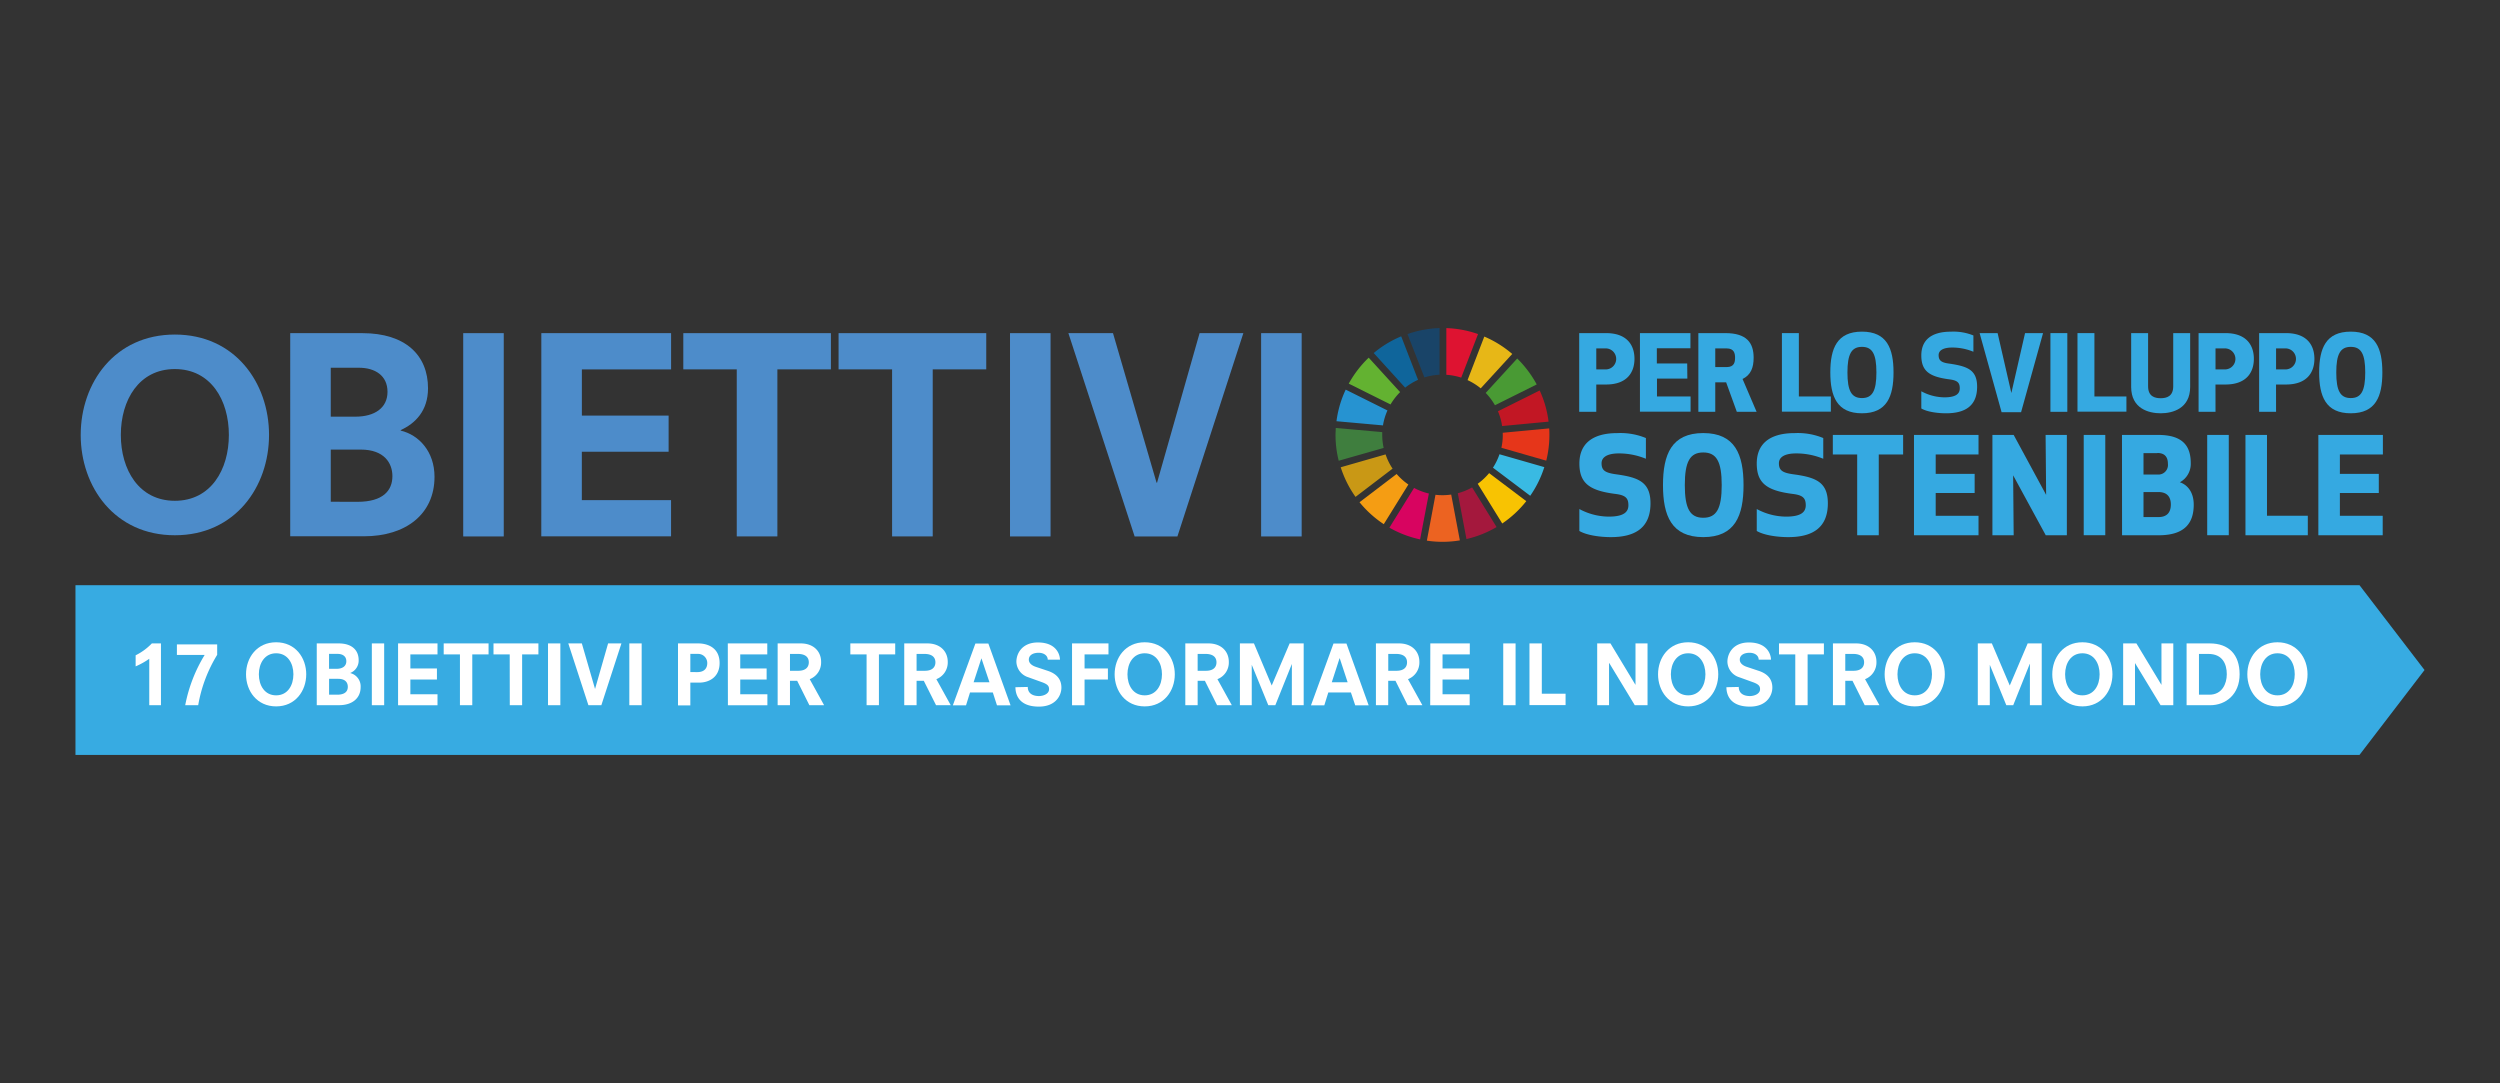 <svg id="Livello_1" data-name="Livello 1" xmlns="http://www.w3.org/2000/svg" viewBox="0 0 658.56 285.28"><rect x="0" y="0" width="658.56" height="285.28" fill="#333333" stroke="none"/><defs><style>.cls-1{fill:#37abe2;}.cls-2{fill:#fff;}.cls-3{fill:#63b231;}.cls-4{fill:#e7b717;}.cls-5{fill:#c21724;}.cls-6{fill:#499a34;}.cls-7{fill:#3f7e3e;}.cls-8{fill:#f8c302;}.cls-9{fill:#e6361a;}.cls-10{fill:#f59d13;}.cls-11{fill:#2693d1;}.cls-12{fill:#a4183d;}.cls-13{fill:#39bae3;}.cls-14{fill:#ec6321;}.cls-15{fill:#de1331;}.cls-16{fill:#d80460;}.cls-17{fill:#194468;}.cls-18{fill:#c99815;}.cls-19{fill:#0f659b;}.cls-20{fill:#4d8cca;}.cls-21{fill:#35a9e1;}</style></defs><g id="g180"><path id="path2" class="cls-1" d="M621.55,198.86H19.88V154.15H621.55l17.13,22.35Z"/><path id="path4" class="cls-2" d="M39.32,173.54a19.84,19.84,0,0,1-3.59,2v-2.92A15.37,15.37,0,0,0,40,169.49h2.4v16.28H39.32Z"/><path id="path6" class="cls-2" d="M46.6,169.75H57.21v2.75a37.5,37.5,0,0,0-5,13.27H48.79a39.54,39.54,0,0,1,5.13-13.25H46.6Z"/><path id="path8" class="cls-2" d="M72.74,172.09c-3,0-4.55,2.62-4.55,5.54s1.52,5.54,4.55,5.54,4.55-2.62,4.55-5.54S75.77,172.09,72.74,172.09Zm0-2.9c5.07,0,7.93,4.07,7.93,8.44s-2.86,8.45-7.93,8.45-7.93-4.07-7.93-8.45,2.86-8.44,7.93-8.44Z"/><path id="path10" class="cls-2" d="M88.83,183c2.06,0,2.79-.91,2.79-2.06s-.65-2.12-2.53-2.12h-2.4V183Zm-.17-6.82c1.54,0,2.57-.69,2.57-2s-1-1.93-2.3-1.93H86.68v3.92Zm-5.22-6.69h5.78c3.47,0,5.26,1.77,5.26,4.42a3.49,3.49,0,0,1-2.18,3.35v.05A3.61,3.61,0,0,1,95,181c0,3-2.3,4.76-5.65,4.76H83.44Z"/><rect id="rect12" class="cls-2" x="97.95" y="169.49" width="3.25" height="16.28"/><path id="path14" class="cls-2" d="M104.86,169.49h10.39v2.9H108.1v3.7h7V179h-7v3.88h7.15v2.9H104.86Z"/><path id="path16" class="cls-2" d="M121.16,172.39h-4.28v-2.9H128.7v2.9h-4.29v13.38h-3.25Z"/><path id="path18" class="cls-2" d="M134.27,172.39H130v-2.9h11.83v2.9h-4.29v13.38h-3.25Z"/><rect id="rect20" class="cls-2" x="144.36" y="169.49" width="3.25" height="16.28"/><path id="path22" class="cls-2" d="M160.19,169.49h3.51l-5.29,16.28H155l-5.3-16.28h3.57l3.48,12h0Z"/><rect id="rect24" class="cls-2" x="165.78" y="169.49" width="3.25" height="16.28"/><path id="path26" class="cls-2" d="M183.67,177.05c2.14,0,2.64-1.3,2.64-2.39a2.41,2.41,0,0,0-2.39-2.41h-2.07v4.79Zm-5.07-7.56h5.3c2.56,0,5.66,1.17,5.66,5.17,0,3.75-2.8,5.16-5.4,5.16h-2.31v6H178.6Z"/><path id="path28" class="cls-2" d="M191.72,169.49h10.4v2.9H195v3.7h6.95V179H195v3.88h7.15v2.9h-10.4Z"/><path id="path30" class="cls-2" d="M210.26,176.7c2.23,0,2.8-1.19,2.8-2.23s-.57-2.21-2.9-2.21H208.1v4.44Zm-.26,2.64h-1.9v6.43h-3.25V169.49h6.08c3.42,0,5.37,2.14,5.37,4.85a4.69,4.69,0,0,1-3,4.57l3.79,6.86h-3.88Z"/><path id="path32" class="cls-2" d="M228.28,172.39H224v-2.9h11.82v2.9h-4.29v13.38h-3.25Z"/><path id="path34" class="cls-2" d="M243.61,176.7c2.23,0,2.8-1.19,2.8-2.23s-.57-2.21-2.9-2.21h-2.06v4.44Zm-.26,2.64h-1.9v6.43H238.2V169.49h6.09c3.42,0,5.37,2.14,5.37,4.85a4.72,4.72,0,0,1-3,4.57l3.79,6.86h-3.87Z"/><path id="path36" class="cls-2" d="M258.53,173.41h0l-2.06,6.32h4.18Zm3,9h-6l-1.06,3.4H251l5.94-16.28h3.42l5.85,16.28h-3.58Z"/><path id="path38" class="cls-2" d="M276,173.78c0-1.13-1.09-1.82-2.38-1.82-1.63,0-2.6.71-2.6,1.8s1.08,1.66,1.88,1.92l3,1c2.16.69,3.7,2,3.7,4.46,0,2-1.43,5-5.94,5-5.65,0-6.17-3.66-6.17-5.11l3.25-.07c0,1.74,1.37,2.4,2.95,2.4,1.1,0,2.66-.54,2.66-1.8,0-.86-.37-1.32-2-1.9l-3.55-1.28a4.41,4.41,0,0,1-3.06-4.07c0-2.08,1.43-5.07,5.66-5.07,5,0,5.82,3.34,5.82,4.53Z"/><path id="path40" class="cls-2" d="M282.4,169.49H292v2.9h-6.3v3.7h6.15V179h-6.15v6.78H282.4Z"/><path id="path42" class="cls-2" d="M301.54,172.09c-3,0-4.54,2.62-4.54,5.54s1.51,5.54,4.54,5.54,4.55-2.62,4.55-5.54S304.58,172.09,301.54,172.09Zm0-2.9c5.07,0,7.93,4.07,7.93,8.44s-2.86,8.45-7.93,8.45-7.92-4.07-7.92-8.45,2.86-8.44,7.92-8.44Z"/><path id="path44" class="cls-2" d="M317.66,176.7c2.23,0,2.79-1.19,2.79-2.23s-.56-2.21-2.9-2.21h-2.06v4.44Zm-.26,2.64h-1.91v6.43h-3.25V169.49h6.09c3.42,0,5.37,2.14,5.37,4.85a4.7,4.7,0,0,1-3,4.57l3.79,6.86h-3.88Z"/><path id="path46" class="cls-2" d="M340.31,174.9h0l-4.36,10.87H334.1l-4.36-10.65h0v10.65h-3.12V169.49h3.7L335,180.58l4.72-11.09h3.7v16.28H340.3Z"/><path id="path48" class="cls-2" d="M352.92,173.41h-.05l-2.05,6.32H355Zm2.94,9h-5.95l-1.06,3.4h-3.51l5.93-16.28h3.42l5.85,16.28H357Z"/><path id="path50" class="cls-2" d="M367.86,176.7c2.23,0,2.79-1.19,2.79-2.23s-.56-2.21-2.9-2.21H365.7v4.44Zm-.26,2.64h-1.91v6.43h-3.24V169.49h6.08c3.42,0,5.37,2.14,5.37,4.85a4.7,4.7,0,0,1-3,4.57l3.79,6.86h-3.88Z"/><path id="path52" class="cls-2" d="M376.78,169.49h10.4v2.9H380v3.7h7V179h-7v3.88h7.15v2.9h-10.4Z"/><rect id="rect54" class="cls-2" x="395.99" y="169.49" width="3.25" height="16.28"/><path id="path56" class="cls-2" d="M402.9,169.49h3.25v13.25h6.26v3H402.9Z"/><path id="path58" class="cls-2" d="M423.91,174.66h-.05v11.11h-3.12V169.49h3.49l6.6,10.93h0V169.49H434v16.28h-3.36Z"/><path id="path60" class="cls-2" d="M444.7,172.09c-3,0-4.55,2.62-4.55,5.54s1.52,5.54,4.55,5.54,4.55-2.62,4.55-5.54S447.73,172.09,444.7,172.09Zm0-2.9c5.07,0,7.93,4.07,7.93,8.44s-2.86,8.45-7.93,8.45-7.93-4.07-7.93-8.45,2.86-8.44,7.93-8.44Z"/><path id="path62" class="cls-2" d="M463.28,173.78c0-1.13-1.08-1.82-2.38-1.82-1.63,0-2.6.71-2.6,1.8s1.08,1.66,1.88,1.92l3,1c2.17.69,3.7,2,3.7,4.46,0,2-1.43,5-5.93,5-5.65,0-6.17-3.66-6.17-5.11l3.25-.07c0,1.74,1.36,2.4,2.94,2.4,1.1,0,2.67-.54,2.67-1.8,0-.86-.37-1.32-2-1.9l-3.55-1.28a4.4,4.4,0,0,1-3.05-4.07c0-2.08,1.43-5.07,5.65-5.07,5,0,5.83,3.34,5.83,4.53Z"/><path id="path64" class="cls-2" d="M472.92,172.39h-4.29v-2.9h11.83v2.9h-4.29v13.38h-3.25Z"/><path id="path66" class="cls-2" d="M488.25,176.7c2.23,0,2.8-1.19,2.8-2.23s-.57-2.21-2.9-2.21h-2.06v4.44Zm-.26,2.64h-1.9v6.43h-3.25V169.49h6.09c3.42,0,5.37,2.14,5.37,4.85a4.72,4.72,0,0,1-3,4.57l3.79,6.86h-3.88Z"/><path id="path68" class="cls-2" d="M504.39,172.09c-3,0-4.55,2.62-4.55,5.54s1.51,5.54,4.55,5.54,4.54-2.62,4.54-5.54S507.42,172.09,504.39,172.09Zm0-2.9c5.06,0,7.92,4.07,7.92,8.44s-2.86,8.45-7.92,8.45-7.93-4.07-7.93-8.45,2.86-8.44,7.93-8.44Z"/><path id="path70" class="cls-2" d="M534.73,174.9h-.05l-4.35,10.87h-1.82l-4.35-10.65h0v10.65H521V169.49h3.7l4.72,11.09,4.72-11.09h3.7v16.28h-3.12Z"/><path id="path72" class="cls-2" d="M548.55,172.09c-3,0-4.55,2.62-4.55,5.54s1.51,5.54,4.55,5.54,4.54-2.62,4.54-5.54S551.58,172.09,548.55,172.09Zm0-2.9c5.06,0,7.92,4.07,7.92,8.44s-2.86,8.45-7.92,8.45-7.93-4.07-7.93-8.45,2.86-8.44,7.93-8.44Z"/><path id="path74" class="cls-2" d="M562.41,174.66h0v11.11h-3.12V169.49h3.49l6.6,10.93h0V169.49h3.12v16.28h-3.35Z"/><path id="path76" class="cls-2" d="M582,183c3.34,0,4.59-2.86,4.59-5.39,0-2.73-1.16-5.35-4.84-5.35h-2.49V183Zm-6-13.51h6.13c4.94,0,7.84,2.9,7.84,8.14s-3.6,8.14-7.75,8.14H576Z"/><path id="path78" class="cls-2" d="M599.94,172.09c-3,0-4.55,2.62-4.55,5.54s1.52,5.54,4.55,5.54,4.55-2.62,4.55-5.54S603,172.09,599.94,172.09Zm0-2.9c5.07,0,7.92,4.07,7.92,8.44s-2.85,8.45-7.92,8.45S592,182,592,177.63s2.86-8.44,7.93-8.44Z"/><path id="path80" class="cls-3" d="M366.3,106.54a16.55,16.55,0,0,1,2.52-3.25l-8.27-9.07a28.49,28.49,0,0,0-5.26,6.84Z"/><path id="path82" class="cls-4" d="M386.59,100.13a16,16,0,0,1,3.47,2.17l8.3-9.06A28.3,28.3,0,0,0,391,88.66Z"/><path id="path84" class="cls-5" d="M405.59,102.86l-11,5.48a15.15,15.15,0,0,1,1.1,3.89l12.24-1.16A27.67,27.67,0,0,0,405.59,102.86Z"/><path id="path86" class="cls-6" d="M393.81,106.75l11-5.48a28.61,28.61,0,0,0-5.14-6.83l-8.3,9.06A16.85,16.85,0,0,1,393.81,106.75Z"/><path id="path88" class="cls-7" d="M364.11,114.57c0-.25,0-.5,0-.74l-12.24-1.1c0,.61-.06,1.22-.06,1.84a27.83,27.83,0,0,0,.84,6.8L364.49,118A16.27,16.27,0,0,1,364.11,114.57Z"/><path id="path90" class="cls-8" d="M392.27,124.63a16.58,16.58,0,0,1-3,2.81l6.46,10.46a28.29,28.29,0,0,0,6.33-5.88Z"/><path id="path92" class="cls-9" d="M395.87,114.57a15.35,15.35,0,0,1-.37,3.38l11.82,3.4a28.13,28.13,0,0,0,.83-6.77c0-.58,0-1.16-.06-1.73L395.86,114c0,.19,0,.38,0,.58Z"/><path id="path94" class="cls-10" d="M367.91,124.86l-9.78,7.44a28.36,28.36,0,0,0,6.39,5.78L371,127.63A15.84,15.84,0,0,1,367.91,124.86Z"/><path id="path96" class="cls-11" d="M364.31,112.06a15.56,15.56,0,0,1,1.18-3.94l-11-5.48a27.83,27.83,0,0,0-2.43,8.32Z"/><path id="path98" class="cls-12" d="M394.24,138.85l-6.45-10.45a16,16,0,0,1-3.77,1.53L386.3,142a28.11,28.11,0,0,0,7.94-3.16Z"/><path id="path100" class="cls-13" d="M395,119.66a15.87,15.87,0,0,1-1.72,3.54l9.82,7.4a28.07,28.07,0,0,0,3.71-7.55Z"/><path id="path102" class="cls-14" d="M382.28,130.28a15.94,15.94,0,0,1-4.14.06l-2.27,12.08a27.83,27.83,0,0,0,8.69-.07Z"/><path id="path104" class="cls-15" d="M381,98.73a15.89,15.89,0,0,1,3.92.75L389.35,88A28,28,0,0,0,381,86.43Z"/><path id="path106" class="cls-16" d="M376.4,130a15.43,15.43,0,0,1-3.9-1.47L366,139a28.27,28.27,0,0,0,8.09,3.09Z"/><path id="path108" class="cls-17" d="M375.22,99.43a16.09,16.09,0,0,1,4-.72V86.42A28.4,28.4,0,0,0,370.77,88Z"/><path id="path110" class="cls-18" d="M366.84,123.45A15.47,15.47,0,0,1,365,119.7l-11.82,3.39a28.23,28.23,0,0,0,3.9,7.8Z"/><path id="path112" class="cls-19" d="M370.15,102.12a16,16,0,0,1,3.4-2.06L369.11,88.6A27.92,27.92,0,0,0,361.87,93Z"/><path id="path114" class="cls-20" d="M94.18,132.19c6.76,0,9.19-3,9.19-6.76,0-3.42-2.14-7-8.34-7h-7.9v13.74Zm-.57-22.43c5.06,0,8.47-2.28,8.47-6.55s-3.27-6.34-7.54-6.34H87.13v12.89Zm-17.16-22h19c11.39,0,17.3,5.84,17.3,14.53,0,5.91-3.35,9.26-7.19,11v.14c4.77,1.14,8.9,5.48,8.9,12.18,0,9.82-7.55,15.66-18.59,15.66H76.45Z"/><rect id="rect116" class="cls-20" x="122.02" y="87.76" width="10.68" height="53.55"/><path id="path118" class="cls-20" d="M142.6,87.76h34.18V97.3h-23.5v12.18h22.85V119H153.27v12.75h23.5v9.54H142.59Z"/><path id="path120" class="cls-20" d="M194.08,97.3H180V87.76h38.88V97.3h-14.1v44H194.08Z"/><path id="path122" class="cls-20" d="M235,97.3h-14.1V87.76H259.8V97.3H245.7v44H235Z"/><rect id="rect124" class="cls-20" x="266.06" y="87.76" width="10.68" height="53.55"/><path id="path126" class="cls-20" d="M316,87.76h11.53l-17.37,53.55H298.89L281.44,87.76h11.75l11.47,39.38h.14Z"/><rect id="rect128" class="cls-20" x="332.21" y="87.76" width="10.68" height="53.55"/><path id="path130" class="cls-20" d="M46.06,97.22c-9.49,0-14.23,8.2-14.23,17.35s4.74,17.35,14.23,17.35,14.23-8.2,14.23-17.35S55.55,97.22,46.06,97.22Zm0-9.09c15.86,0,24.81,12.75,24.81,26.44S61.92,141,46.06,141s-24.8-12.74-24.8-26.43S30.2,88.13,46.06,88.13Z"/><path id="path132" class="cls-21" d="M420.5,97.31h2.64a2.77,2.77,0,0,0,0-5.53H420.5Zm0,11.17H416V87.75h7.07c5.57,0,7.49,3.23,7.49,6.77s-1.92,6.77-7.49,6.77H420.5Z"/><path id="path134" class="cls-21" d="M444.49,99.74h-8v4.7h8.85v4H432V87.75H445.3v4h-8.85v4h8Z"/><path id="path136" class="cls-21" d="M451.84,96.7h3c2,0,2.22-1.32,2.22-2.46s-.25-2.46-2.22-2.46h-3Zm0,11.78h-4.45V87.75h7.1c5.62,0,7.46,2.54,7.46,6.5,0,2.57-.73,4.53-2.92,5.58l3.7,8.65h-5.21l-2.81-7.76h-2.87Z"/><path id="path138" class="cls-21" d="M473.86,104.44h8.43v4H469.4V87.75h4.46Z"/><path id="path140" class="cls-21" d="M486.66,98.11c0,4.84,1.06,6.75,3.82,6.75s3.81-1.91,3.81-6.75-1.06-6.74-3.81-6.74S486.66,93.28,486.66,98.11Zm-4.51,0c0-6.33,1.76-10.75,8.33-10.75s8.32,4.42,8.32,10.75-1.75,10.76-8.32,10.76S482.15,104.44,482.15,98.11Z"/><path id="path142" class="cls-21" d="M520.82,101.87c0,5.14-3.26,7-8.19,7-2.25,0-5-.38-6.51-1.27v-4.53a13,13,0,0,0,6.07,1.6c3.14,0,4.06-1,4.06-2.38,0-1.57-.7-2.1-2.81-2.37-5.29-.69-7.32-2.24-7.32-6.3,0-3.76,2.31-6.25,7.82-6.25a13.85,13.85,0,0,1,5.9,1v4.29a14.57,14.57,0,0,0-5.57-1.11c-2.31,0-3.59.72-3.59,2,0,1.49.81,2,3,2.26C518.29,96.51,520.82,97.45,520.82,101.87Z"/><path id="path144" class="cls-21" d="M538.19,87.75l-5.79,20.84h-5.13l-5.79-20.84h4.74l3.62,15.78,3.61-15.78Z"/><rect id="rect146" class="cls-21" x="540.13" y="87.75" width="4.45" height="20.73"/><path id="path148" class="cls-21" d="M551.72,104.44h8.43v4H547.26V87.75h4.46Z"/><path id="path150" class="cls-21" d="M561.4,101.93V87.75h4.46v14c0,2.68,1.75,3.15,3.31,3.15s3.31-.47,3.31-3.15v-14h4.46v14.18c0,5.69-4.6,6.94-7.77,6.94S561.4,107.62,561.4,101.93Z"/><path id="path152" class="cls-21" d="M583.62,97.31h2.64a2.77,2.77,0,0,0,0-5.53h-2.64Zm0,11.17h-4.46V87.75h7.07c5.57,0,7.49,3.23,7.49,6.77s-1.92,6.77-7.49,6.77h-2.62Z"/><path id="path154" class="cls-21" d="M599.57,97.31h2.64a2.77,2.77,0,0,0,0-5.53h-2.64Zm0,11.17h-4.46V87.75h7.07c5.57,0,7.49,3.23,7.49,6.77s-1.92,6.77-7.49,6.77h-2.62Z"/><path id="path156" class="cls-21" d="M615.43,98.11c0,4.84,1.06,6.75,3.82,6.75s3.81-1.91,3.81-6.75-1.06-6.74-3.81-6.74S615.43,93.28,615.43,98.11Zm-4.51,0c0-6.33,1.75-10.75,8.33-10.75s8.32,4.42,8.32,10.75-1.75,10.76-8.32,10.76S610.92,104.44,610.92,98.11Z"/><path id="path158" class="cls-21" d="M434.78,132.58c0,6.55-4.16,8.91-10.44,8.91-2.87,0-6.38-.49-8.3-1.62v-5.78a16.53,16.53,0,0,0,7.74,2c4,0,5.18-1.24,5.18-3,0-2-.89-2.68-3.58-3-6.74-.88-9.33-2.86-9.33-8,0-4.79,2.94-8,10-8a17.6,17.6,0,0,1,7.52,1.3v5.46a18.62,18.62,0,0,0-7.1-1.41c-2.95,0-4.58.92-4.58,2.61,0,1.9,1,2.5,3.8,2.89C431.55,125.74,434.78,126.94,434.78,132.58Z"/><path id="path160" class="cls-21" d="M443.82,127.79c0,6.16,1.35,8.6,4.86,8.6s4.86-2.43,4.86-8.6-1.35-8.6-4.86-8.6S443.82,121.62,443.82,127.79Zm-5.75,0c0-8.07,2.24-13.71,10.61-13.71s10.61,5.64,10.61,13.71-2.24,13.7-10.61,13.7S438.07,135.86,438.07,127.79Z"/><path id="path162" class="cls-21" d="M481.5,132.58c0,6.55-4.16,8.91-10.43,8.91-2.88,0-6.39-.49-8.3-1.62v-5.78a16.46,16.46,0,0,0,7.73,2c4,0,5.18-1.24,5.18-3,0-2-.89-2.68-3.58-3-6.74-.88-9.33-2.86-9.33-8,0-4.79,2.94-8,10-8a17.6,17.6,0,0,1,7.52,1.3v5.46a18.62,18.62,0,0,0-7.1-1.41c-3,0-4.58.92-4.58,2.61,0,1.9,1,2.5,3.8,2.89C478.27,125.74,481.5,126.94,481.5,132.58Z"/><path id="path164" class="cls-21" d="M494.91,119.72V141h-5.68V119.72h-6.42v-5.15h18.52v5.15Z"/><path id="path166" class="cls-21" d="M520.17,129.87H509.91v6h11.28V141h-17V114.57h17v5.15H509.91v5.11h10.26Z"/><path id="path168" class="cls-21" d="M538.9,141l-8.59-15.79.14,15.79h-5.6V114.57h5.6L539,130.36l-.14-15.79h5.6V141Z"/><rect id="rect170" class="cls-21" x="548.9" y="114.57" width="5.68" height="26.42"/><path id="path172" class="cls-21" d="M564.65,136.21h3.94c2.38,0,3.26-1.38,3.26-3.31s-.92-3.28-3.26-3.28h-3.94Zm3.66-16.84h-3.66V125h3.66a2.52,2.52,0,0,0,2.77-2.22,2.41,2.41,0,0,0,0-.6c0-1.23-.39-2.85-2.76-2.85Zm-9.33-4.8h9.54c6.74,0,8.58,3.18,8.58,7.47a5.51,5.51,0,0,1-2.87,5c2,.67,3.65,2.61,3.65,5.89,0,4.58-2.09,8.07-9.22,8.07H559Z"/><rect id="rect174" class="cls-21" x="581.43" y="114.57" width="5.68" height="26.42"/><path id="path176" class="cls-21" d="M597.18,135.86h10.75V141H591.51V114.57h5.67Z"/><path id="path178" class="cls-21" d="M626.63,129.87H616.38v6h11.28V141H610.71V114.57h17v5.15H616.38v5.11h10.25Z"/></g></svg>
